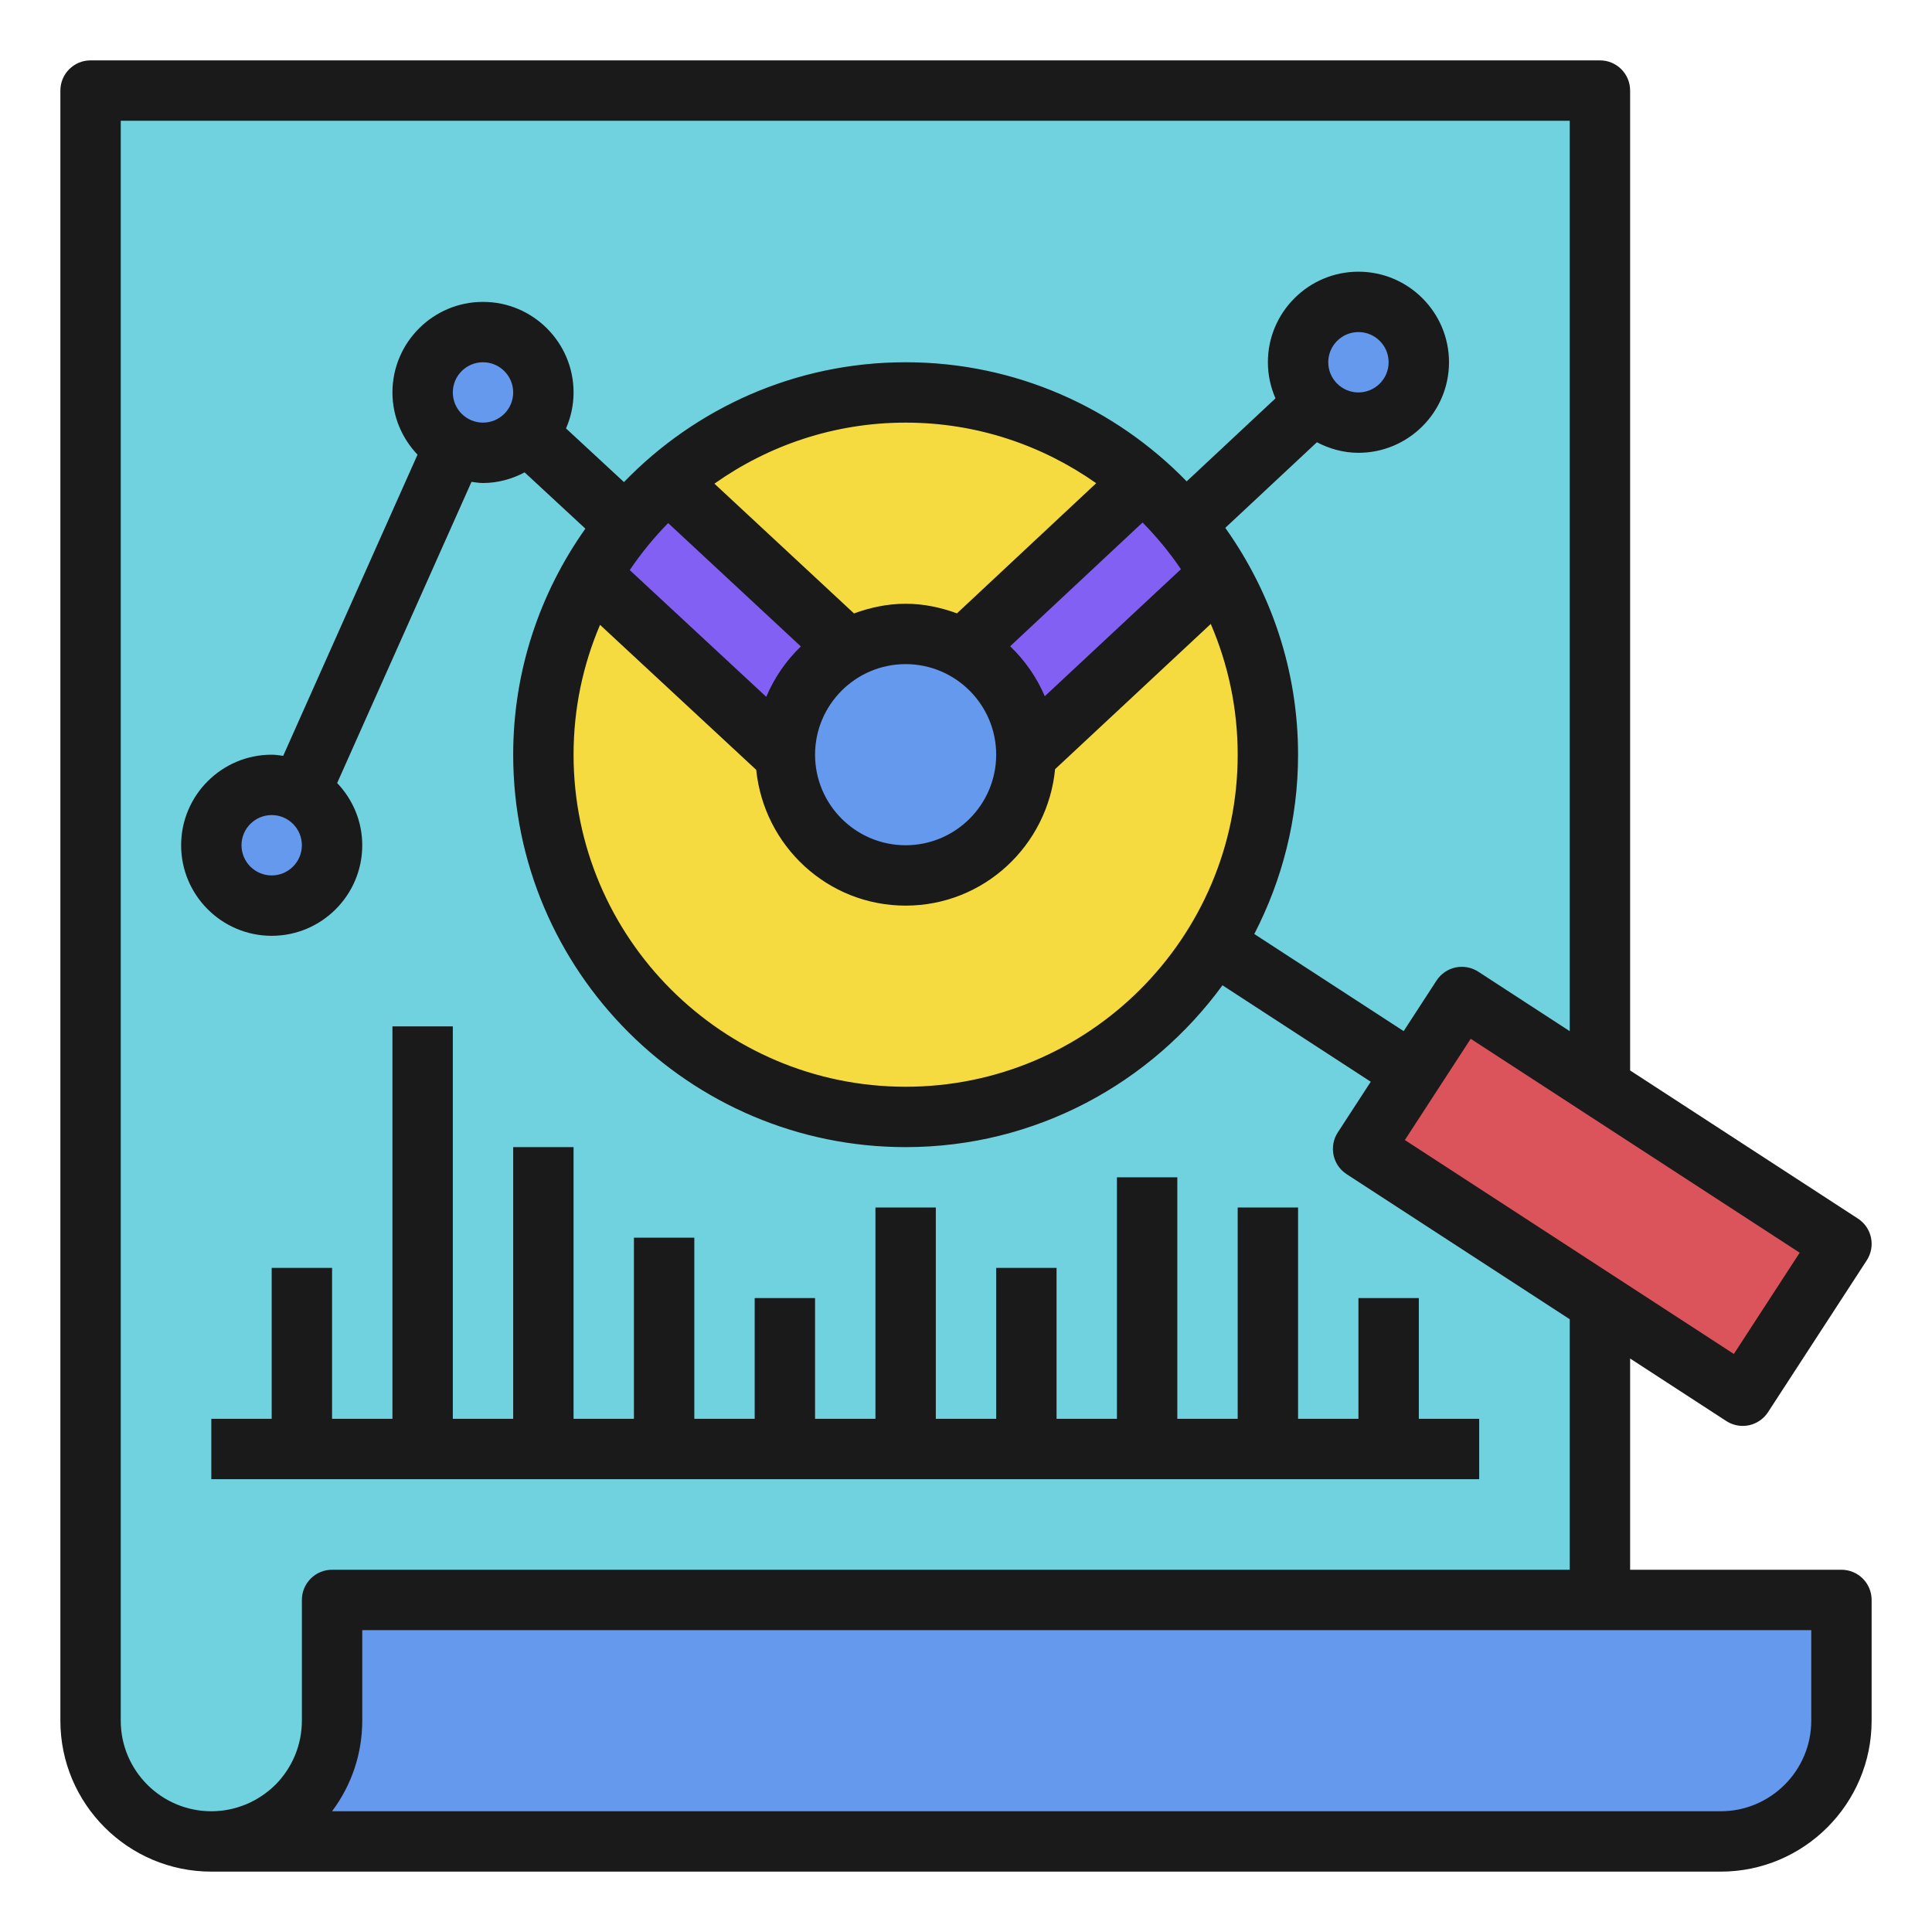<svg xmlns="http://www.w3.org/2000/svg" id="Layer_1_1_" height="512" viewBox="0 0 64 64" width="512"><path d="m61 53v4c0 2.21-1.79 4-4 4h-50c1.1 0 2.1-.45 2.83-1.17.72-.73 1.17-1.73 1.17-2.83v-4z" fill="#6599ed"></path><path d="m53 53h-42v4c0 1.1-.45 2.1-1.17 2.83-.73.72-1.73 1.17-2.83 1.17-2.21 0-4-1.79-4-4v-54h50z" fill="#71d2df"></path><path d="m61 41.2-3.27 5.03-12.58-8.17 3.28-5.03z" fill="#db535b"></path><circle cx="30" cy="25" fill="#f6db40" r="12"></circle><path d="m40.41 19.02-6.41 5.98c0-1.52-.84-2.83-2.09-3.51l5.95-5.56c.51.44.97.92 1.4 1.43.43.52.82 1.07 1.15 1.66z" fill="#8360f4"></path><path d="m28.08 21.49c-1.24.68-2.08 2-2.08 3.51v.02l-6.43-5.97c.34-.59.72-1.15 1.15-1.67.43-.51.9-.99 1.4-1.43z" fill="#8360f4"></path><g fill="#6599ed"><circle cx="30" cy="25" r="4"></circle><circle cx="16" cy="13" r="2"></circle><circle cx="45" cy="12" r="2"></circle><circle cx="9" cy="28" r="2"></circle></g><path d="m61 52h-7v-6.997l3.184 2.07c.164.106.354.162.545.162.069 0 .139-.007.208-.021.259-.056.486-.211.631-.434l3.271-5.03c.301-.463.17-1.082-.293-1.383l-7.546-4.907v-32.46c0-.553-.448-1-1-1h-50c-.552 0-1 .447-1 1v54c0 2.757 2.243 5 5 5h50c2.757 0 5-2.243 5-5v-4c0-.553-.448-1-1-1zm-3.564-7.148-10.898-7.087 2.181-3.354 10.898 7.087zm-47.436 8.148v4c0 .795-.313 1.551-.872 2.118-.577.569-1.333.882-2.128.882-1.654 0-3-1.346-3-3v-53h48v30.159l-3.029-1.97c-.222-.145-.494-.195-.753-.141-.259.056-.486.211-.631.434l-1.089 1.675-4.948-3.217c.921-1.783 1.45-3.799 1.45-5.94 0-2.8-.899-5.389-2.411-7.514l3.035-2.836c.414.216.878.35 1.376.35 1.654 0 3-1.346 3-3s-1.346-3-3-3-3 1.346-3 3c0 .425.092.829.252 1.196l-2.942 2.75c-2.364-2.43-5.661-3.946-9.31-3.946-3.661 0-6.966 1.526-9.331 3.969l-1.919-1.777c.159-.366.25-.768.25-1.192 0-1.654-1.346-3-3-3s-3 1.346-3 3c0 .8.319 1.523.831 2.061l-4.45 9.977c-.126-.016-.25-.038-.381-.038-1.654 0-3 1.346-3 3s1.346 3 3 3 3-1.346 3-3c0-.8-.319-1.523-.831-2.061l4.45-9.977c.126.016.251.038.381.038.5 0 .964-.134 1.379-.352l2.012 1.864c-1.5 2.119-2.391 4.699-2.391 7.488 0 7.168 5.832 13 13 13 4.312 0 8.129-2.119 10.496-5.361l4.912 3.195-1.092 1.679c-.301.463-.17 1.082.293 1.383l7.391 4.806v8.298h-41c-.552 0-1 .447-1 1zm29.12-34.144-4.511 4.208c-.266-.63-.661-1.189-1.146-1.656l4.387-4.1c.467.477.895.993 1.27 1.548zm-9.12 3.144c1.654 0 3 1.346 3 3s-1.346 3-3 3-3-1.346-3-3 1.346-3 3-3zm1.701-1.682c-.534-.195-1.101-.318-1.701-.318-.603 0-1.174.124-1.71.321l-4.624-4.299c1.793-1.269 3.975-2.022 6.334-2.022 2.349 0 4.524.747 6.313 2.007zm-9.568-2.991 4.396 4.087c-.487.471-.88 1.036-1.145 1.67l-4.523-4.199c.376-.558.804-1.078 1.272-1.558zm-2.256 3.372 5.174 4.803c.256 2.519 2.364 4.498 4.949 4.498 2.592 0 4.706-1.991 4.951-4.52l5.157-4.811c.573 1.33.892 2.794.892 4.331 0 6.065-4.935 11-11 11s-11-4.935-11-11c0-1.526.313-2.979.877-4.301zm24.123-8.699c0-.552.449-1 1-1s1 .448 1 1-.449 1-1 1-1-.448-1-1zm-29 1c0-.552.449-1 1-1s1 .448 1 1-.449 1-1 1-1-.448-1-1zm-5 15c0 .552-.449 1-1 1s-1-.448-1-1 .449-1 1-1 1 .448 1 1zm50 29c0 1.654-1.346 3-3 3h-46c.649-.867 1-1.91 1-3v-3h48z" fill="#1a1a1a"></path><path d="m49 47h-2v-4h-2v4h-2v-7h-2v7h-2v-8h-2v8h-2v-5h-2v5h-2v-7h-2v7h-2v-4h-2v4h-2v-6h-2v6h-2v-9h-2v9h-2v-13h-2v13h-2v-5h-2v5h-2v2h42z" fill="#1a1a1a"></path></svg>